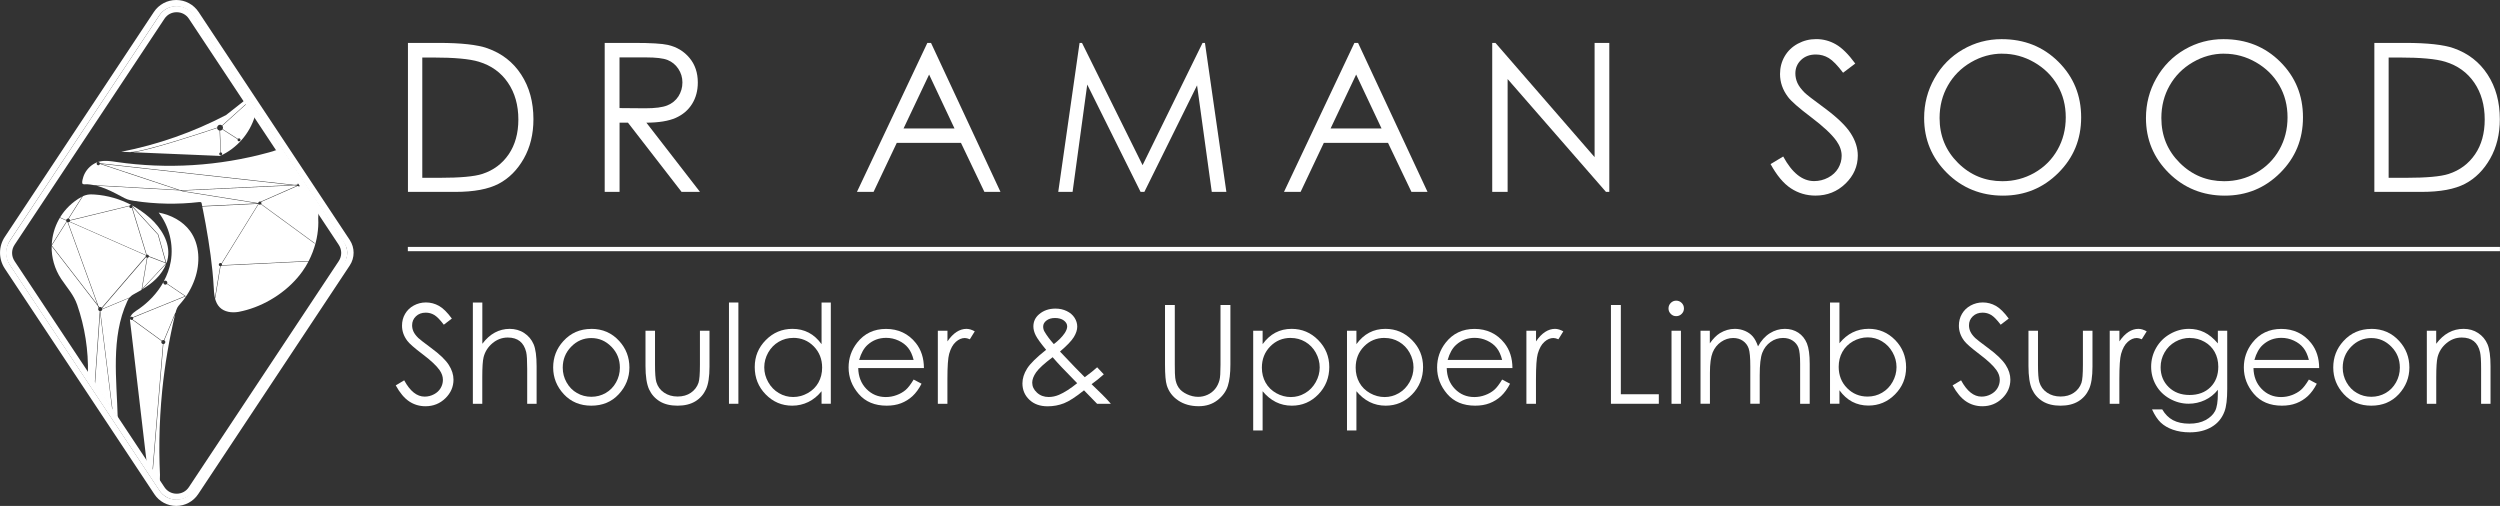 <?xml version="1.0" encoding="UTF-8"?>
<svg xmlns="http://www.w3.org/2000/svg" id="Layer_2" data-name="Layer 2" viewBox="0 0 472.55 95.63">
  <rect x="0" y="0" width="472.55" height="95.63" fill="#333333" stroke="none"/>
  <defs>
    <style>
      .cls-1 {
        fill: #fff;
      }
    </style>
  </defs>
  <g id="Layer_1-2" data-name="Layer 1-2">
    <g>
      <path class="cls-1" d="M24.7,28.72c2.17.1,13.31-3.58,16.35-4.6,0-.3.25-.54.55-.54.14,0,.27.05.37.14l4.63-4.17.04.04-.4-.61-3.5,2.76c-6.24,3.26-12.92,5.6-19.82,6.95l1.79.07v-.04h-.01Z"></path>
      <path class="cls-1" d="M46.64,19.6l-4.62,4.17c.08.1.13.22.13.36,0,.1-.02.19-.07.27l2.89,1.85c.05-.06.13-.1.21-.1.15,0,.28.12.28.28s-.12.28-.28.28-.28-.12-.28-.28c0-.04,0-.08.02-.11l-2.89-1.85c-.1.13-.26.22-.44.22l.17,4.12c.14.02.24.13.24.27,0,.15-.12.28-.28.28s-.28-.12-.28-.28c0-.14.1-.25.24-.27l-.17-4.13c-.25-.03-.45-.23-.48-.48-2.89.97-12.88,4.27-15.87,4.58l16.45.69c3.17-1.45,5.57-4.19,6.58-7.53l-1.56-2.33h0Z"></path>
      <path class="cls-1" d="M13.11,41.94c-.07.06-.15.09-.24.09h-.01l5.72,15.77.21.27s.1-.04.16-.04c.11,0,.21.05.28.12l8.32-9.68v-.06s.01-.09.03-.13l-14.46-6.36v.02Z"></path>
      <path class="cls-1" d="M24.74,39.34c-.17,0-.3-.13-.3-.3,0-.03,0-.05.01-.08l-11.21,2.73c0,.07-.03.14-.07.2l14.45,6.35s.03-.03.04-.04l-2.74-8.92s-.12.07-.19.07h0Z"></path>
      <polygon class="cls-1" points="17.94 72.59 21.2 77.37 18.93 59.09 17.97 72.59 17.94 72.59"></polygon>
      <path class="cls-1" d="M18.72,58.12l-.05-.07.03.08s.01,0,.02-.02h0Z"></path>
      <path class="cls-1" d="M31.33,49.68l-1.49-5.33-4.81-5.25s-.02.07-.04.1l2.74,8.95s.07-.02.11-.02c.17,0,.3.13.3.3h0s3.19,1.24,3.19,1.24h0Z"></path>
      <path class="cls-1" d="M12.99,41.32c.13.04.22.15.25.29l11.26-2.74c.05-.08.14-.13.25-.13h.06c-2.13-1.12-4.48-1.8-6.91-1.97-.46-.03-.93-.05-1.39.04-.29.06-.57.15-.84.27l-2.67,4.23h-.01Z"></path>
      <path class="cls-1" d="M26.91,54.67c.94-.57,1.83-1.2,2.6-1.97.82-.81,1.51-1.79,1.91-2.87l-4.51,4.83h0Z"></path>
      <path class="cls-1" d="M12.61,41.93l-2.83,4.48,8.65,11.19-5.65-15.58c-.06-.02-.12-.05-.16-.1h-.01Z"></path>
      <path class="cls-1" d="M27.78,48.72h.08l-1,5.9,4.52-4.84-3.24-1.25c-.04.12-.15.21-.28.21-.11,0-.21-.06-.26-.15l-8.31,9.66s.04.09.05.14l5.17-2.16s.04-.05.06-.07c.3-.34.71-.55,1.1-.76.36-.2.73-.4,1.08-.61l1.02-6.05v-.02Z"></path>
      <path class="cls-1" d="M28.32,41.18c-1.03-.92-2.17-1.71-3.37-2.36.04.04.08.1.09.16l4.88,5.33h0l1.52,5.41h0l.03.02c.13-.36.22-.72.28-1.1.43-2.82-1.29-5.56-3.42-7.46h-.01Z"></path>
      <path class="cls-1" d="M24.4,56.34l-5.07,2.12c-.01.2-.17.35-.37.36l2.31,18.62h-.04l1.02,1.5c-.19-7.24-1.33-15.1,1.78-21.93.11-.23.22-.46.36-.67h.01Z"></path>
      <path class="cls-1" d="M12.56,41.86s-.05-.12-.05-.18l-1.17-.51.03-.07,1.14.5c.04-.17.18-.29.36-.29h.04l2.62-4.15c-.23.11-.45.24-.67.38-.08.05-.16.1-.24.16-3,1.99-4.69,5.23-4.84,8.57l2.78-4.4h0Z"></path>
      <path class="cls-1" d="M17.9,72.54l.96-13.73c-.17-.04-.3-.19-.3-.38,0-.09.03-.16.07-.23l-.13-.36-8.74-11.32c-.04,2.13.54,4.3,1.81,6.21,1.11,1.67,2.35,2.96,3.02,4.88,1.45,4.2,2.14,8.62,2.03,13.05l1.27,1.87h0Z"></path>
      <path class="cls-1" d="M30.8,65.03c-.18-.03-.31-.19-.31-.38,0-.07.02-.13.05-.19l-5.53-4.02s-.09.04-.14.04c-.15,0-.27-.1-.3-.24v.3c.19,1.71.41,3.42.61,5.13l1.22,10.44,1.08,9.22.28,2.36,1.03,1.59,2.01-24.24h0Z"></path>
      <path class="cls-1" d="M24.88,59.87c.09,0,.17.04.23.1l9.85-4-3.4-2.3.02-.03c-.07.1-.18.17-.32.17-.21,0-.38-.17-.38-.38,0-.05.01-.1.03-.14-1.13,2.05-2.8,3.83-4.74,5.16-.63.43-1.37.86-1.55,1.57.05-.09.15-.15.26-.15Z"></path>
      <path class="cls-1" d="M35.92,43.66c-1.39-1.89-3.63-3.05-5.93-3.48,2,2.59,2.85,6.03,2.29,9.25-.23,1.33-.7,2.6-1.34,3.78.07-.1.18-.16.31-.16.21,0,.38.17.38.38,0,.08-.02.15-.06.21l.02-.03,3.53,2.38-9.97,4.05s.03.09.03.13c0,.09-.04.16-.09.22l5.5,4.01c.07-.08.17-.13.28-.13.04,0,.07,0,.11.02l2.15-5.16.04.02c.08-.32.17-.65.32-.94.19-.36.47-.66.74-.97,1.14-1.32,2.01-2.84,2.59-4.49,1.05-2.99.97-6.54-.9-9.09Z"></path>
      <path class="cls-1" d="M30.66,73.83c.49-4.86,1.31-9.69,2.45-14.44l-2.06,4.94c.12.06.2.19.2.33,0,.21-.17.38-.37.38l-2.02,24.3h-.04l1.53,2.36c-.24-.36-.09-1.52-.11-1.96-.03-.7-.06-1.4-.08-2.1-.04-1.46-.05-2.92-.03-4.38.04-3.15.22-6.29.53-9.43Z"></path>
      <polygon class="cls-1" points="55.1 34.97 19.1 30.97 34 35.92 34.57 35.95 55.1 34.97"></polygon>
      <path class="cls-1" d="M48.82,38.39c0-.16.14-.3.31-.3.05,0,.09,0,.13.03l6.9-3.03-.56-.06-21.03,1-.29-.02.32.11,14.22,2.27Z"></path>
      <path class="cls-1" d="M16.43,34.82c.44.03.87.08,1.3.17l15.97.91-14.82-4.92c-.02.15-.15.26-.3.26-.17,0-.31-.14-.31-.31s.14-.31.31-.31c.15,0,.27.1.3.24l36.74,4.08.6-.03c0-.17.14-.31.31-.31.04,0,.07,0,.1.02-.36-.54-.71-1.08-1.07-1.61l-2.13-3.2-.55-.83c-.1-.15-.26-.54-.45-.6-.2-.07-.63.16-.83.21-.28.08-.56.16-.84.24-4.68,1.28-9.47,2.08-14.31,2.38-4.81.3-9.65.1-14.42-.59-1.02-.15-2.07-.32-3.08-.11-.98.2-1.86.79-2.48,1.58-.31.4-.56.85-.72,1.34-.09.27-.28.94-.2,1.21.01.04.03.07.06.1.16.17.55.07.82.09h0Z"></path>
      <path class="cls-1" d="M56.21,35.16h-.11l.12.02v-.02h0Z"></path>
      <path class="cls-1" d="M41.89,50.22c-.05.06-.12.09-.2.1l-1.01,6.08h-.04c.16.62.43,1.23.89,1.69.88.89,2.27,1.07,3.5.87.07,0,.14-.02.21-.04.46-.09.92-.2,1.38-.33,4.1-1.15,8.07-3.82,10.55-7.3.43-.6.81-1.23,1.15-1.88l-16.42.8h0Z"></path>
      <path class="cls-1" d="M60.09,39.87l-.3-.45c-.99-1.49-1.98-2.99-2.98-4.48,0,.16-.14.29-.3.29-.09,0-.17-.04-.23-.1l-6.95,3.05c.06.06.1.13.1.22,0,.06-.02.12-.05.16l10.13,7.41-.05.06-10.13-7.42s-.13.08-.21.08c-.1,0-.19-.05-.24-.12l-6.96,11.27s.05.1.05.16c0,.05,0,.09-.03.13l16.39-.8v.04c.59-1.13,1.04-2.33,1.36-3.57.25-.98.4-1.99.46-3,.03-.5.03-1.01,0-1.52,0-.31.1-1.18-.07-1.43v.02Z"></path>
      <path class="cls-1" d="M38.21,38.95l10.44-.51-14.07-2.25h0l-.6-.2-15.78-.9c.18.04.35.09.52.15,1.51.45,2.91,1.19,4.29,1.93.35.19.7.38,1.09.52.4.14.83.21,1.25.28,4.08.62,8.23.7,12.33.22.47-.05.42.19.5.57,0,.06.03.13.04.19h-.01Z"></path>
      <path class="cls-1" d="M40.62,56.3l.99-5.98c-.14-.03-.25-.15-.25-.3,0-.17.14-.31.31-.31.08,0,.15.03.2.08l6.97-11.27-10.61.52c.06.29.12.58.18.87.16.81.31,1.61.46,2.42.7,3.91,1.29,7.88,1.52,11.85.04.69.07,1.4.22,2.07,0,.02,0,.03,0,.05Z"></path>
      <path class="cls-1" d="M33.39,94.47c-1.32,0-2.54-.66-3.27-1.76L1.78,49.98c-.87-1.32-.87-3.02,0-4.34L30.12,2.91c.73-1.1,1.95-1.76,3.27-1.76h0c1.32,0,2.54.66,3.27,1.76l28.33,42.73c.87,1.32.87,3.02,0,4.34l-28.33,42.73c-.73,1.1-1.95,1.76-3.27,1.76h0ZM33.39,2.31c-.95,0-1.79.45-2.31,1.24L2.75,46.28c-.62.93-.62,2.13,0,3.07l28.33,42.73c.52.79,1.37,1.24,2.31,1.24s1.79-.45,2.31-1.24l28.33-42.73c.62-.93.62-2.13,0-3.07L35.71,3.55c-.52-.79-1.37-1.24-2.31-1.24Z"></path>
      <path class="cls-1" d="M33.32,95.63h0c-1.67,0-3.23-.83-4.15-2.23L.92,50.79c-1.22-1.83-1.22-4.2,0-6.03L29.08,2.27c.94-1.42,2.52-2.27,4.23-2.27s3.29.85,4.23,2.27l28.57,43.09c.97,1.47.97,3.36,0,4.82l-28.65,43.22c-.92,1.39-2.48,2.23-4.15,2.23ZM33.32,1.2c-1.3,0-2.51.65-3.23,1.74L1.91,45.42c-.95,1.43-.95,3.28,0,4.71l28.25,42.61c.7,1.06,1.88,1.69,3.15,1.69s2.45-.63,3.15-1.69l28.65-43.22c.7-1.06.7-2.43,0-3.5L36.55,2.94c-.72-1.09-1.93-1.74-3.23-1.74Z"></path>
      <path class="cls-1" d="M77.11,36.27V8.11h5.84c4.21,0,7.27.34,9.17,1.01,2.73.96,4.87,2.62,6.4,4.98,1.54,2.36,2.31,5.18,2.31,8.44,0,2.82-.61,5.3-1.83,7.45-1.22,2.14-2.8,3.73-4.75,4.75-1.95,1.02-4.67,1.53-8.18,1.53h-8.96ZM79.81,33.61h3.25c3.89,0,6.59-.24,8.1-.73,2.12-.69,3.78-1.93,5-3.72,1.21-1.79,1.82-3.98,1.82-6.57,0-2.72-.66-5.04-1.97-6.96-1.31-1.93-3.15-3.25-5.49-3.96-1.76-.54-4.67-.8-8.71-.8h-1.99v22.75Z"></path>
      <path class="cls-1" d="M114.28,8.11h5.61c3.13,0,5.25.13,6.36.38,1.67.38,3.03,1.2,4.08,2.46s1.57,2.81,1.57,4.65c0,1.53-.36,2.88-1.08,4.04-.72,1.16-1.75,2.04-3.09,2.64-1.34.59-3.19.9-5.55.91l10.13,13.08h-3.48l-10.13-13.08h-1.59v13.08h-2.81V8.11ZM117.1,10.86v9.57l4.85.04c1.88,0,3.27-.18,4.17-.54s1.6-.93,2.11-1.71c.5-.79.76-1.66.76-2.63s-.26-1.8-.77-2.58c-.51-.77-1.18-1.32-2.01-1.66s-2.21-.5-4.14-.5h-4.97Z"></path>
      <path class="cls-1" d="M175.98,8.11l13.13,28.16h-3.04l-4.43-9.27h-12.13l-4.39,9.27h-3.14l13.31-28.16h.69ZM175.62,14.09l-4.83,10.19h9.63l-4.8-10.19Z"></path>
      <path class="cls-1" d="M200.03,36.27l4.03-28.16h.46l11.45,23.11,11.34-23.11h.45l4.05,28.16h-2.76l-2.78-20.14-9.96,20.14h-.72l-10.08-20.29-2.77,20.29h-2.72Z"></path>
      <path class="cls-1" d="M256.7,8.11l13.13,28.16h-3.04l-4.43-9.27h-12.13l-4.39,9.27h-3.14l13.31-28.16h.69ZM256.34,14.09l-4.83,10.19h9.63l-4.8-10.19Z"></path>
      <path class="cls-1" d="M282.06,36.27V8.11h.61l18.74,21.59V8.11h2.78v28.16h-.63l-18.59-21.33v21.33h-2.91Z"></path>
      <path class="cls-1" d="M334.67,31.02l2.39-1.44c1.68,3.1,3.63,4.65,5.84,4.65.94,0,1.83-.22,2.66-.66.83-.44,1.46-1.03,1.9-1.77.43-.74.65-1.53.65-2.35,0-.94-.32-1.87-.96-2.78-.88-1.25-2.49-2.76-4.82-4.52-2.35-1.77-3.81-3.06-4.38-3.85-1-1.33-1.49-2.76-1.49-4.31,0-1.22.29-2.34.88-3.35.59-1.01,1.41-1.8,2.48-2.38,1.07-.58,2.22-.87,3.47-.87,1.33,0,2.57.33,3.72.99,1.16.66,2.38,1.87,3.67,3.63l-2.3,1.74c-1.06-1.4-1.96-2.33-2.71-2.78-.75-.45-1.56-.67-2.44-.67-1.14,0-2.06.34-2.79,1.03-.72.69-1.08,1.54-1.08,2.55,0,.61.13,1.21.38,1.78.25.57.72,1.2,1.4,1.88.37.36,1.58,1.3,3.64,2.81,2.44,1.8,4.11,3.4,5.02,4.81.91,1.4,1.36,2.81,1.36,4.23,0,2.04-.78,3.82-2.33,5.32s-3.44,2.26-5.66,2.26c-1.71,0-3.26-.46-4.65-1.37-1.39-.91-2.67-2.44-3.85-4.59Z"></path>
      <path class="cls-1" d="M378.36,7.4c4.27,0,7.84,1.42,10.71,4.27,2.87,2.85,4.31,6.35,4.31,10.51s-1.43,7.62-4.3,10.49c-2.87,2.87-6.36,4.31-10.49,4.31s-7.7-1.43-10.58-4.29c-2.87-2.86-4.31-6.32-4.31-10.38,0-2.71.65-5.21,1.96-7.52,1.31-2.31,3.09-4.12,5.35-5.43,2.26-1.31,4.71-1.96,7.34-1.96ZM378.49,10.14c-2.08,0-4.06.54-5.93,1.63s-3.32,2.55-4.37,4.39c-1.05,1.84-1.57,3.89-1.57,6.15,0,3.35,1.16,6.17,3.48,8.48,2.32,2.31,5.12,3.46,8.39,3.46,2.19,0,4.21-.53,6.07-1.59,1.86-1.06,3.31-2.51,4.35-4.35,1.04-1.84,1.56-3.88,1.56-6.13s-.52-4.26-1.56-6.06-2.51-3.25-4.4-4.34c-1.89-1.09-3.9-1.63-6.02-1.63Z"></path>
      <path class="cls-1" d="M420.29,7.4c4.27,0,7.84,1.42,10.71,4.27,2.87,2.85,4.31,6.35,4.31,10.51s-1.43,7.62-4.3,10.49c-2.87,2.87-6.36,4.31-10.49,4.31s-7.7-1.43-10.58-4.29c-2.87-2.86-4.31-6.32-4.31-10.38,0-2.71.65-5.21,1.96-7.52,1.31-2.31,3.09-4.12,5.35-5.43,2.26-1.31,4.71-1.96,7.34-1.96ZM420.41,10.14c-2.08,0-4.06.54-5.93,1.63s-3.32,2.55-4.37,4.39c-1.05,1.84-1.57,3.89-1.57,6.15,0,3.35,1.16,6.17,3.48,8.48,2.32,2.31,5.12,3.46,8.39,3.46,2.19,0,4.21-.53,6.07-1.59,1.86-1.06,3.31-2.51,4.35-4.35,1.04-1.84,1.56-3.88,1.56-6.13s-.52-4.26-1.56-6.06-2.51-3.25-4.4-4.34c-1.89-1.09-3.9-1.63-6.02-1.63Z"></path>
      <path class="cls-1" d="M448.8,36.27V8.11h5.84c4.21,0,7.27.34,9.17,1.01,2.73.96,4.87,2.62,6.4,4.98,1.54,2.36,2.31,5.18,2.31,8.44,0,2.82-.61,5.3-1.83,7.45-1.22,2.14-2.8,3.73-4.75,4.75-1.95,1.02-4.67,1.53-8.18,1.53h-8.96ZM451.49,33.61h3.25c3.89,0,6.59-.24,8.1-.73,2.12-.69,3.78-1.93,5-3.72s1.82-3.98,1.82-6.57c0-2.72-.66-5.04-1.97-6.96s-3.15-3.25-5.49-3.96c-1.76-.54-4.67-.8-8.71-.8h-1.99v22.75Z"></path>
      <path class="cls-1" d="M74.81,72.84l1.59-.95c1.12,2.06,2.41,3.08,3.87,3.08.63,0,1.21-.15,1.76-.44s.97-.68,1.26-1.17c.29-.49.43-1.01.43-1.56,0-.63-.21-1.24-.63-1.84-.58-.83-1.65-1.83-3.2-3-1.56-1.18-2.53-2.03-2.91-2.55-.66-.88-.99-1.83-.99-2.86,0-.81.19-1.55.58-2.22.39-.67.94-1.2,1.64-1.58s1.47-.58,2.3-.58c.88,0,1.7.22,2.47.65s1.58,1.24,2.43,2.4l-1.52,1.16c-.7-.93-1.3-1.54-1.8-1.84-.5-.3-1.03-.44-1.62-.44-.75,0-1.37.23-1.85.69-.48.46-.72,1.02-.72,1.69,0,.41.08.8.25,1.18.17.38.48.8.93,1.24.25.24,1.05.86,2.41,1.87,1.62,1.19,2.72,2.25,3.33,3.19.6.93.9,1.87.9,2.8,0,1.35-.51,2.53-1.54,3.53-1.03,1-2.28,1.5-3.75,1.5-1.13,0-2.16-.3-3.08-.91-.92-.61-1.77-1.62-2.55-3.04Z"></path>
      <path class="cls-1" d="M89.39,57.18h1.78v7.8c.72-.95,1.51-1.66,2.37-2.12s1.8-.7,2.8-.7,1.95.26,2.75.79c.8.53,1.39,1.23,1.77,2.11.38.88.57,2.27.57,4.16v7.11h-1.78v-6.59c0-1.59-.06-2.65-.19-3.19-.22-.91-.62-1.6-1.2-2.06s-1.34-.69-2.28-.69c-1.07,0-2.04.36-2.89,1.07-.85.71-1.41,1.59-1.68,2.64-.17.68-.25,1.93-.25,3.76v5.06h-1.78v-19.14Z"></path>
      <path class="cls-1" d="M111.77,62.16c2.13,0,3.89.77,5.29,2.31,1.27,1.4,1.91,3.07,1.91,4.99s-.67,3.61-2.02,5.06-3.07,2.16-5.18,2.16-3.85-.72-5.19-2.16c-1.34-1.44-2.02-3.13-2.02-5.06s.64-3.57,1.91-4.97c1.4-1.55,3.17-2.32,5.3-2.32ZM111.77,63.9c-1.48,0-2.75.55-3.81,1.64-1.06,1.09-1.59,2.41-1.59,3.96,0,1,.24,1.93.73,2.79.48.86,1.14,1.53,1.96,2,.82.47,1.73.71,2.71.71s1.89-.24,2.71-.71c.82-.47,1.48-1.14,1.96-2,.48-.86.73-1.79.73-2.79,0-1.55-.53-2.87-1.6-3.96-1.07-1.09-2.33-1.64-3.8-1.64Z"></path>
      <path class="cls-1" d="M122.03,62.51h1.78v6.45c0,1.57.08,2.66.25,3.25.25.85.74,1.51,1.46,2,.72.49,1.57.74,2.56.74s1.83-.24,2.52-.72c.69-.48,1.17-1.11,1.43-1.88.18-.53.27-1.66.27-3.39v-6.45h1.81v6.78c0,1.9-.22,3.34-.67,4.3-.44.96-1.11,1.72-2.01,2.27-.89.54-2.01.82-3.36.82s-2.47-.27-3.37-.82c-.9-.55-1.57-1.31-2.02-2.28-.44-.98-.67-2.45-.67-4.41v-6.65Z"></path>
      <path class="cls-1" d="M137.79,57.18h1.78v19.14h-1.78v-19.14Z"></path>
      <path class="cls-1" d="M157.04,57.18v19.14h-1.75v-2.37c-.74.91-1.58,1.59-2.51,2.04s-1.94.69-3.04.69c-1.95,0-3.62-.71-5.01-2.13s-2.07-3.14-2.07-5.17.7-3.69,2.09-5.1,3.08-2.12,5.04-2.12c1.13,0,2.16.24,3.08.72s1.72,1.21,2.42,2.17v-7.87h1.75ZM149.94,63.87c-.99,0-1.9.24-2.74.73-.84.49-1.5,1.17-2,2.05-.49.88-.74,1.81-.74,2.79s.25,1.9.75,2.79c.5.89,1.17,1.58,2.01,2.07.84.5,1.74.74,2.71.74s1.89-.25,2.76-.74c.87-.49,1.54-1.15,2.01-1.99.47-.84.7-1.78.7-2.83,0-1.6-.53-2.93-1.58-4.01-1.05-1.07-2.35-1.61-3.89-1.61Z"></path>
      <path class="cls-1" d="M172.69,71.74l1.5.79c-.49.96-1.06,1.74-1.7,2.34-.64.59-1.37,1.04-2.17,1.35-.8.31-1.71.46-2.73.46-2.25,0-4.01-.74-5.28-2.21-1.27-1.48-1.91-3.14-1.91-5.01,0-1.75.54-3.31,1.61-4.68,1.36-1.74,3.19-2.61,5.47-2.61s4.23.89,5.64,2.68c1,1.26,1.51,2.83,1.52,4.72h-12.42c.03,1.6.55,2.92,1.54,3.94s2.21,1.54,3.67,1.54c.7,0,1.39-.12,2.05-.37.66-.24,1.23-.57,1.7-.97.47-.4.97-1.06,1.51-1.96ZM172.69,68.02c-.24-.95-.58-1.7-1.04-2.27-.45-.57-1.05-1.02-1.8-1.37s-1.53-.52-2.35-.52c-1.36,0-2.52.44-3.49,1.31-.71.63-1.25,1.59-1.61,2.86h10.29Z"></path>
      <path class="cls-1" d="M177.28,62.51h1.81v2.02c.54-.8,1.11-1.39,1.71-1.78s1.23-.59,1.88-.59c.49,0,1.02.16,1.57.47l-.93,1.5c-.37-.16-.69-.24-.94-.24-.59,0-1.16.24-1.71.73s-.97,1.24-1.26,2.27c-.22.79-.33,2.38-.33,4.77v4.67h-1.81v-13.81Z"></path>
      <path class="cls-1" d="M207.38,69.42l1.26,1.34c-.81.72-1.58,1.34-2.31,1.86.51.47,1.17,1.11,1.99,1.93.64.64,1.2,1.23,1.66,1.78h-2.6l-2.48-2.55c-1.56,1.25-2.82,2.07-3.79,2.45-.97.38-2,.57-3.08.57-1.44,0-2.59-.41-3.46-1.24-.87-.82-1.31-1.86-1.31-3.09,0-.93.29-1.86.88-2.8.59-.94,1.79-2.12,3.6-3.55-1.02-1.23-1.68-2.15-1.97-2.73s-.44-1.15-.44-1.68c0-.93.36-1.7,1.08-2.31.83-.71,1.86-1.07,3.1-1.07.78,0,1.49.16,2.13.47.64.31,1.13.73,1.47,1.26s.51,1.09.51,1.68c0,.63-.22,1.29-.66,2-.44.71-1.31,1.61-2.6,2.71l2.83,2.97,1.85,1.88c1-.73,1.78-1.36,2.35-1.88ZM198.97,67.52c-1.59,1.19-2.62,2.14-3.12,2.85-.49.71-.74,1.36-.74,1.96,0,.71.3,1.34.9,1.89.6.55,1.34.82,2.21.82.66,0,1.31-.14,1.95-.41,1-.43,2.15-1.16,3.44-2.2l-2.94-3.03c-.51-.53-1.07-1.16-1.7-1.88ZM199.19,65.05c.91-.7,1.59-1.39,2.05-2.07.32-.48.48-.91.48-1.28,0-.43-.21-.8-.63-1.12-.42-.31-.98-.47-1.67-.47s-1.2.16-1.62.48c-.42.32-.62.7-.62,1.14,0,.34.08.66.25.95.42.72,1,1.51,1.76,2.36Z"></path>
      <path class="cls-1" d="M220.19,57.65h1.87v11.27c0,1.34.03,2.17.08,2.5.09.74.31,1.35.65,1.85s.86.91,1.56,1.24c.7.33,1.41.5,2.12.5.62,0,1.21-.13,1.78-.39.57-.26,1.04-.63,1.42-1.09.38-.46.66-1.03.84-1.69.13-.47.19-1.45.19-2.92v-11.27h1.87v11.27c0,1.67-.16,3.01-.49,4.04-.33,1.03-.98,1.92-1.95,2.68-.98.76-2.16,1.14-3.55,1.14-1.51,0-2.8-.36-3.87-1.08s-1.79-1.67-2.16-2.86c-.23-.73-.34-2.04-.34-3.93v-11.27Z"></path>
      <path class="cls-1" d="M236.88,62.51h1.78v2.54c.7-.96,1.51-1.69,2.42-2.17s1.93-.72,3.06-.72c1.96,0,3.64.71,5.03,2.12,1.39,1.41,2.09,3.11,2.09,5.1s-.69,3.75-2.07,5.17-3.05,2.13-5,2.13c-1.1,0-2.11-.23-3.03-.69-.92-.46-1.75-1.14-2.5-2.04v7.42h-1.78v-18.86ZM243.98,63.87c-1.54,0-2.83.54-3.88,1.61-1.05,1.07-1.58,2.41-1.58,4.01,0,1.05.23,1.99.7,2.83.47.84,1.14,1.5,2.01,1.99s1.8.74,2.77.74,1.85-.25,2.69-.74c.84-.49,1.51-1.19,2.01-2.07.5-.89.75-1.82.75-2.79s-.25-1.91-.74-2.79c-.49-.88-1.16-1.56-1.99-2.05-.84-.49-1.75-.73-2.73-.73Z"></path>
      <path class="cls-1" d="M254.61,62.51h1.78v2.54c.7-.96,1.51-1.69,2.42-2.17.91-.48,1.93-.72,3.06-.72,1.96,0,3.64.71,5.03,2.12s2.09,3.11,2.09,5.1-.69,3.75-2.07,5.17-3.05,2.13-5,2.13c-1.1,0-2.11-.23-3.03-.69s-1.75-1.14-2.5-2.04v7.42h-1.78v-18.86ZM261.71,63.87c-1.54,0-2.83.54-3.88,1.61-1.05,1.07-1.58,2.41-1.58,4.01,0,1.05.23,1.99.7,2.83.47.84,1.14,1.5,2.01,1.99.87.49,1.8.74,2.77.74s1.85-.25,2.69-.74c.84-.49,1.51-1.19,2.01-2.07.5-.89.75-1.82.75-2.79s-.25-1.91-.74-2.79-1.16-1.56-1.99-2.05c-.84-.49-1.75-.73-2.73-.73Z"></path>
      <path class="cls-1" d="M283.93,71.74l1.5.79c-.49.96-1.06,1.74-1.7,2.34-.64.59-1.37,1.04-2.17,1.35-.8.31-1.71.46-2.73.46-2.25,0-4.01-.74-5.28-2.21-1.27-1.48-1.91-3.14-1.91-5.01,0-1.75.54-3.31,1.61-4.68,1.36-1.74,3.19-2.61,5.47-2.61s4.23.89,5.64,2.68c1,1.26,1.51,2.83,1.52,4.72h-12.42c.03,1.6.55,2.92,1.54,3.94s2.21,1.54,3.67,1.54c.7,0,1.39-.12,2.05-.37.66-.24,1.23-.57,1.7-.97.47-.4.97-1.06,1.51-1.96ZM283.93,68.02c-.24-.95-.58-1.7-1.04-2.27-.45-.57-1.05-1.02-1.8-1.37-.75-.35-1.53-.52-2.35-.52-1.36,0-2.52.44-3.49,1.31-.71.63-1.25,1.59-1.61,2.86h10.29Z"></path>
      <path class="cls-1" d="M288.53,62.51h1.81v2.02c.54-.8,1.11-1.39,1.71-1.78s1.23-.59,1.88-.59c.49,0,1.01.16,1.57.47l-.93,1.5c-.37-.16-.68-.24-.94-.24-.59,0-1.16.24-1.71.73s-.97,1.24-1.26,2.27c-.22.79-.33,2.38-.33,4.77v4.67h-1.81v-13.81Z"></path>
      <path class="cls-1" d="M304.5,57.65h1.87v16.87h7.18v1.8h-9.05v-18.67Z"></path>
      <path class="cls-1" d="M316.83,56.83c.4,0,.75.14,1.04.43.29.29.43.63.43,1.04s-.14.74-.43,1.03c-.29.29-.63.43-1.04.43s-.74-.14-1.02-.43c-.29-.29-.43-.63-.43-1.03s.14-.75.43-1.04c.29-.29.63-.43,1.02-.43ZM315.95,62.51h1.78v13.81h-1.78v-13.81Z"></path>
      <path class="cls-1" d="M321.41,62.51h1.78v2.39c.62-.88,1.25-1.52,1.91-1.93.9-.54,1.84-.81,2.83-.81.67,0,1.3.13,1.91.39.6.26,1.09.61,1.47,1.05.38.44.71,1.06.99,1.87.59-1.08,1.33-1.91,2.22-2.47s1.84-.84,2.86-.84c.95,0,1.8.24,2.53.72.73.48,1.27,1.16,1.63,2.02.35.86.53,2.16.53,3.88v7.54h-1.81v-7.54c0-1.48-.11-2.5-.32-3.05-.21-.55-.57-1-1.08-1.34-.51-.34-1.12-.51-1.83-.51-.86,0-1.65.25-2.36.76-.71.51-1.23,1.18-1.56,2.03-.33.85-.49,2.26-.49,4.24v5.41h-1.78v-7.07c0-1.67-.1-2.8-.31-3.39-.21-.6-.57-1.07-1.08-1.43-.52-.36-1.13-.54-1.84-.54-.82,0-1.59.25-2.3.74s-1.24,1.16-1.59,2c-.34.84-.51,2.12-.51,3.84v5.85h-1.78v-13.81Z"></path>
      <path class="cls-1" d="M345.91,76.32v-19.14h1.78v7.7c.74-.91,1.58-1.6,2.5-2.05.92-.45,1.93-.68,3.03-.68,1.95,0,3.62.71,5,2.12s2.07,3.14,2.07,5.16-.7,3.7-2.09,5.11-3.07,2.12-5.03,2.12c-1.12,0-2.14-.24-3.06-.72-.91-.48-1.72-1.21-2.42-2.17v2.54h-1.78ZM353.02,74.96c.99,0,1.9-.24,2.73-.73.84-.49,1.5-1.17,1.99-2.05.49-.88.74-1.81.74-2.79s-.25-1.92-.75-2.8c-.5-.89-1.17-1.58-2.01-2.08-.84-.5-1.74-.74-2.69-.74s-1.89.25-2.77.74c-.87.5-1.54,1.16-2.01,2-.47.84-.7,1.78-.7,2.83,0,1.6.53,2.94,1.58,4.01s2.34,1.61,3.88,1.61Z"></path>
      <path class="cls-1" d="M369.09,72.84l1.59-.95c1.12,2.06,2.41,3.08,3.87,3.08.63,0,1.21-.15,1.76-.44s.97-.68,1.26-1.17c.29-.49.43-1.01.43-1.56,0-.63-.21-1.24-.63-1.84-.58-.83-1.65-1.83-3.2-3-1.56-1.18-2.53-2.03-2.91-2.55-.66-.88-.99-1.83-.99-2.86,0-.81.19-1.55.58-2.22.39-.67.94-1.2,1.64-1.58.71-.38,1.47-.58,2.3-.58.88,0,1.7.22,2.47.65s1.58,1.24,2.43,2.4l-1.52,1.16c-.7-.93-1.3-1.54-1.8-1.84-.5-.3-1.03-.44-1.62-.44-.75,0-1.37.23-1.85.69-.48.46-.72,1.02-.72,1.69,0,.41.08.8.25,1.18.17.38.48.8.93,1.24.25.24,1.05.86,2.41,1.87,1.62,1.19,2.72,2.25,3.33,3.19s.9,1.87.9,2.8c0,1.35-.51,2.53-1.54,3.53-1.03,1-2.28,1.5-3.75,1.5-1.13,0-2.16-.3-3.08-.91-.92-.61-1.77-1.62-2.55-3.04Z"></path>
      <path class="cls-1" d="M383.44,62.51h1.78v6.45c0,1.57.08,2.66.25,3.25.25.85.74,1.51,1.46,2,.72.49,1.57.74,2.56.74s1.83-.24,2.52-.72c.69-.48,1.17-1.11,1.43-1.88.18-.53.27-1.66.27-3.39v-6.45h1.81v6.78c0,1.9-.22,3.34-.67,4.3-.44.96-1.11,1.72-2.01,2.27-.89.54-2.01.82-3.36.82s-2.47-.27-3.37-.82c-.9-.55-1.57-1.31-2.02-2.28-.44-.98-.67-2.45-.67-4.41v-6.65Z"></path>
      <path class="cls-1" d="M398.79,62.51h1.82v2.02c.54-.8,1.11-1.39,1.71-1.78s1.23-.59,1.88-.59c.49,0,1.02.16,1.57.47l-.93,1.5c-.37-.16-.69-.24-.94-.24-.59,0-1.16.24-1.71.73s-.97,1.24-1.26,2.27c-.22.79-.33,2.38-.33,4.77v4.67h-1.82v-13.81Z"></path>
      <path class="cls-1" d="M419.21,62.51h1.78v11c0,1.94-.17,3.35-.51,4.25-.47,1.27-1.27,2.25-2.42,2.93-1.15.69-2.53,1.03-4.15,1.03-1.18,0-2.25-.17-3.19-.5s-1.71-.79-2.3-1.35c-.59-.56-1.14-1.39-1.64-2.48h1.93c.53.91,1.2,1.59,2.03,2.03.83.44,1.86.66,3.09.66s2.23-.23,3.07-.68c.83-.45,1.43-1.02,1.79-1.7.36-.68.53-1.79.53-3.31v-.71c-.67.85-1.49,1.5-2.45,1.95-.97.45-1.99.68-3.07.68-1.27,0-2.46-.32-3.58-.95-1.12-.63-1.98-1.48-2.59-2.54-.61-1.07-.92-2.24-.92-3.51s.32-2.47.95-3.57c.63-1.1,1.51-1.98,2.64-2.62,1.12-.64,2.31-.96,3.55-.96,1.03,0,2,.21,2.89.64.89.43,1.75,1.13,2.58,2.11v-2.4ZM413.97,63.87c-1.01,0-1.94.24-2.8.73-.86.49-1.54,1.16-2.03,2.02-.49.86-.74,1.79-.74,2.79,0,1.51.51,2.77,1.52,3.76,1.02.99,2.33,1.49,3.95,1.49s2.95-.49,3.94-1.47,1.49-2.27,1.49-3.87c0-1.04-.23-1.97-.68-2.79-.46-.82-1.1-1.46-1.94-1.93-.84-.47-1.74-.71-2.7-.71Z"></path>
      <path class="cls-1" d="M436.42,71.74l1.5.79c-.49.96-1.06,1.74-1.7,2.34-.64.59-1.37,1.04-2.17,1.35-.8.31-1.71.46-2.73.46-2.25,0-4.01-.74-5.28-2.21-1.27-1.48-1.91-3.14-1.91-5.01,0-1.75.54-3.31,1.61-4.68,1.36-1.74,3.19-2.61,5.47-2.61s4.23.89,5.64,2.68c1,1.26,1.51,2.83,1.52,4.72h-12.42c.03,1.6.55,2.92,1.54,3.94s2.21,1.54,3.67,1.54c.7,0,1.39-.12,2.05-.37s1.23-.57,1.7-.97c.47-.4.97-1.06,1.51-1.96ZM436.42,68.02c-.24-.95-.58-1.7-1.04-2.27-.45-.57-1.05-1.02-1.8-1.37-.75-.35-1.53-.52-2.35-.52-1.36,0-2.52.44-3.49,1.31-.71.63-1.25,1.59-1.61,2.86h10.29Z"></path>
      <path class="cls-1" d="M448.22,62.16c2.13,0,3.89.77,5.29,2.31,1.27,1.4,1.91,3.07,1.91,4.99s-.67,3.61-2.01,5.06c-1.34,1.44-3.07,2.16-5.18,2.16s-3.85-.72-5.19-2.16-2.01-3.13-2.01-5.06.64-3.57,1.91-4.97c1.4-1.55,3.17-2.32,5.3-2.32ZM448.22,63.9c-1.48,0-2.75.55-3.81,1.64-1.06,1.09-1.59,2.41-1.59,3.96,0,1,.24,1.93.73,2.79.48.86,1.14,1.53,1.96,2,.82.47,1.73.71,2.71.71s1.89-.24,2.71-.71,1.48-1.14,1.96-2c.48-.86.73-1.79.73-2.79,0-1.55-.53-2.87-1.6-3.96-1.07-1.09-2.33-1.64-3.8-1.64Z"></path>
      <path class="cls-1" d="M458.71,62.51h1.78v2.47c.71-.95,1.5-1.66,2.36-2.12.86-.47,1.8-.7,2.82-.7s1.95.26,2.75.79c.8.53,1.39,1.23,1.77,2.12.38.89.57,2.27.57,4.15v7.11h-1.78v-6.59c0-1.59-.07-2.65-.2-3.19-.21-.91-.6-1.6-1.18-2.06-.58-.46-1.34-.69-2.28-.69-1.07,0-2.04.36-2.89,1.07-.85.71-1.41,1.59-1.68,2.64-.17.69-.25,1.94-.25,3.76v5.06h-1.78v-13.81Z"></path>
      <rect class="cls-1" x="77.09" y="46.67" width="395.45" height=".81"></rect>
    </g>
  </g>
</svg>
